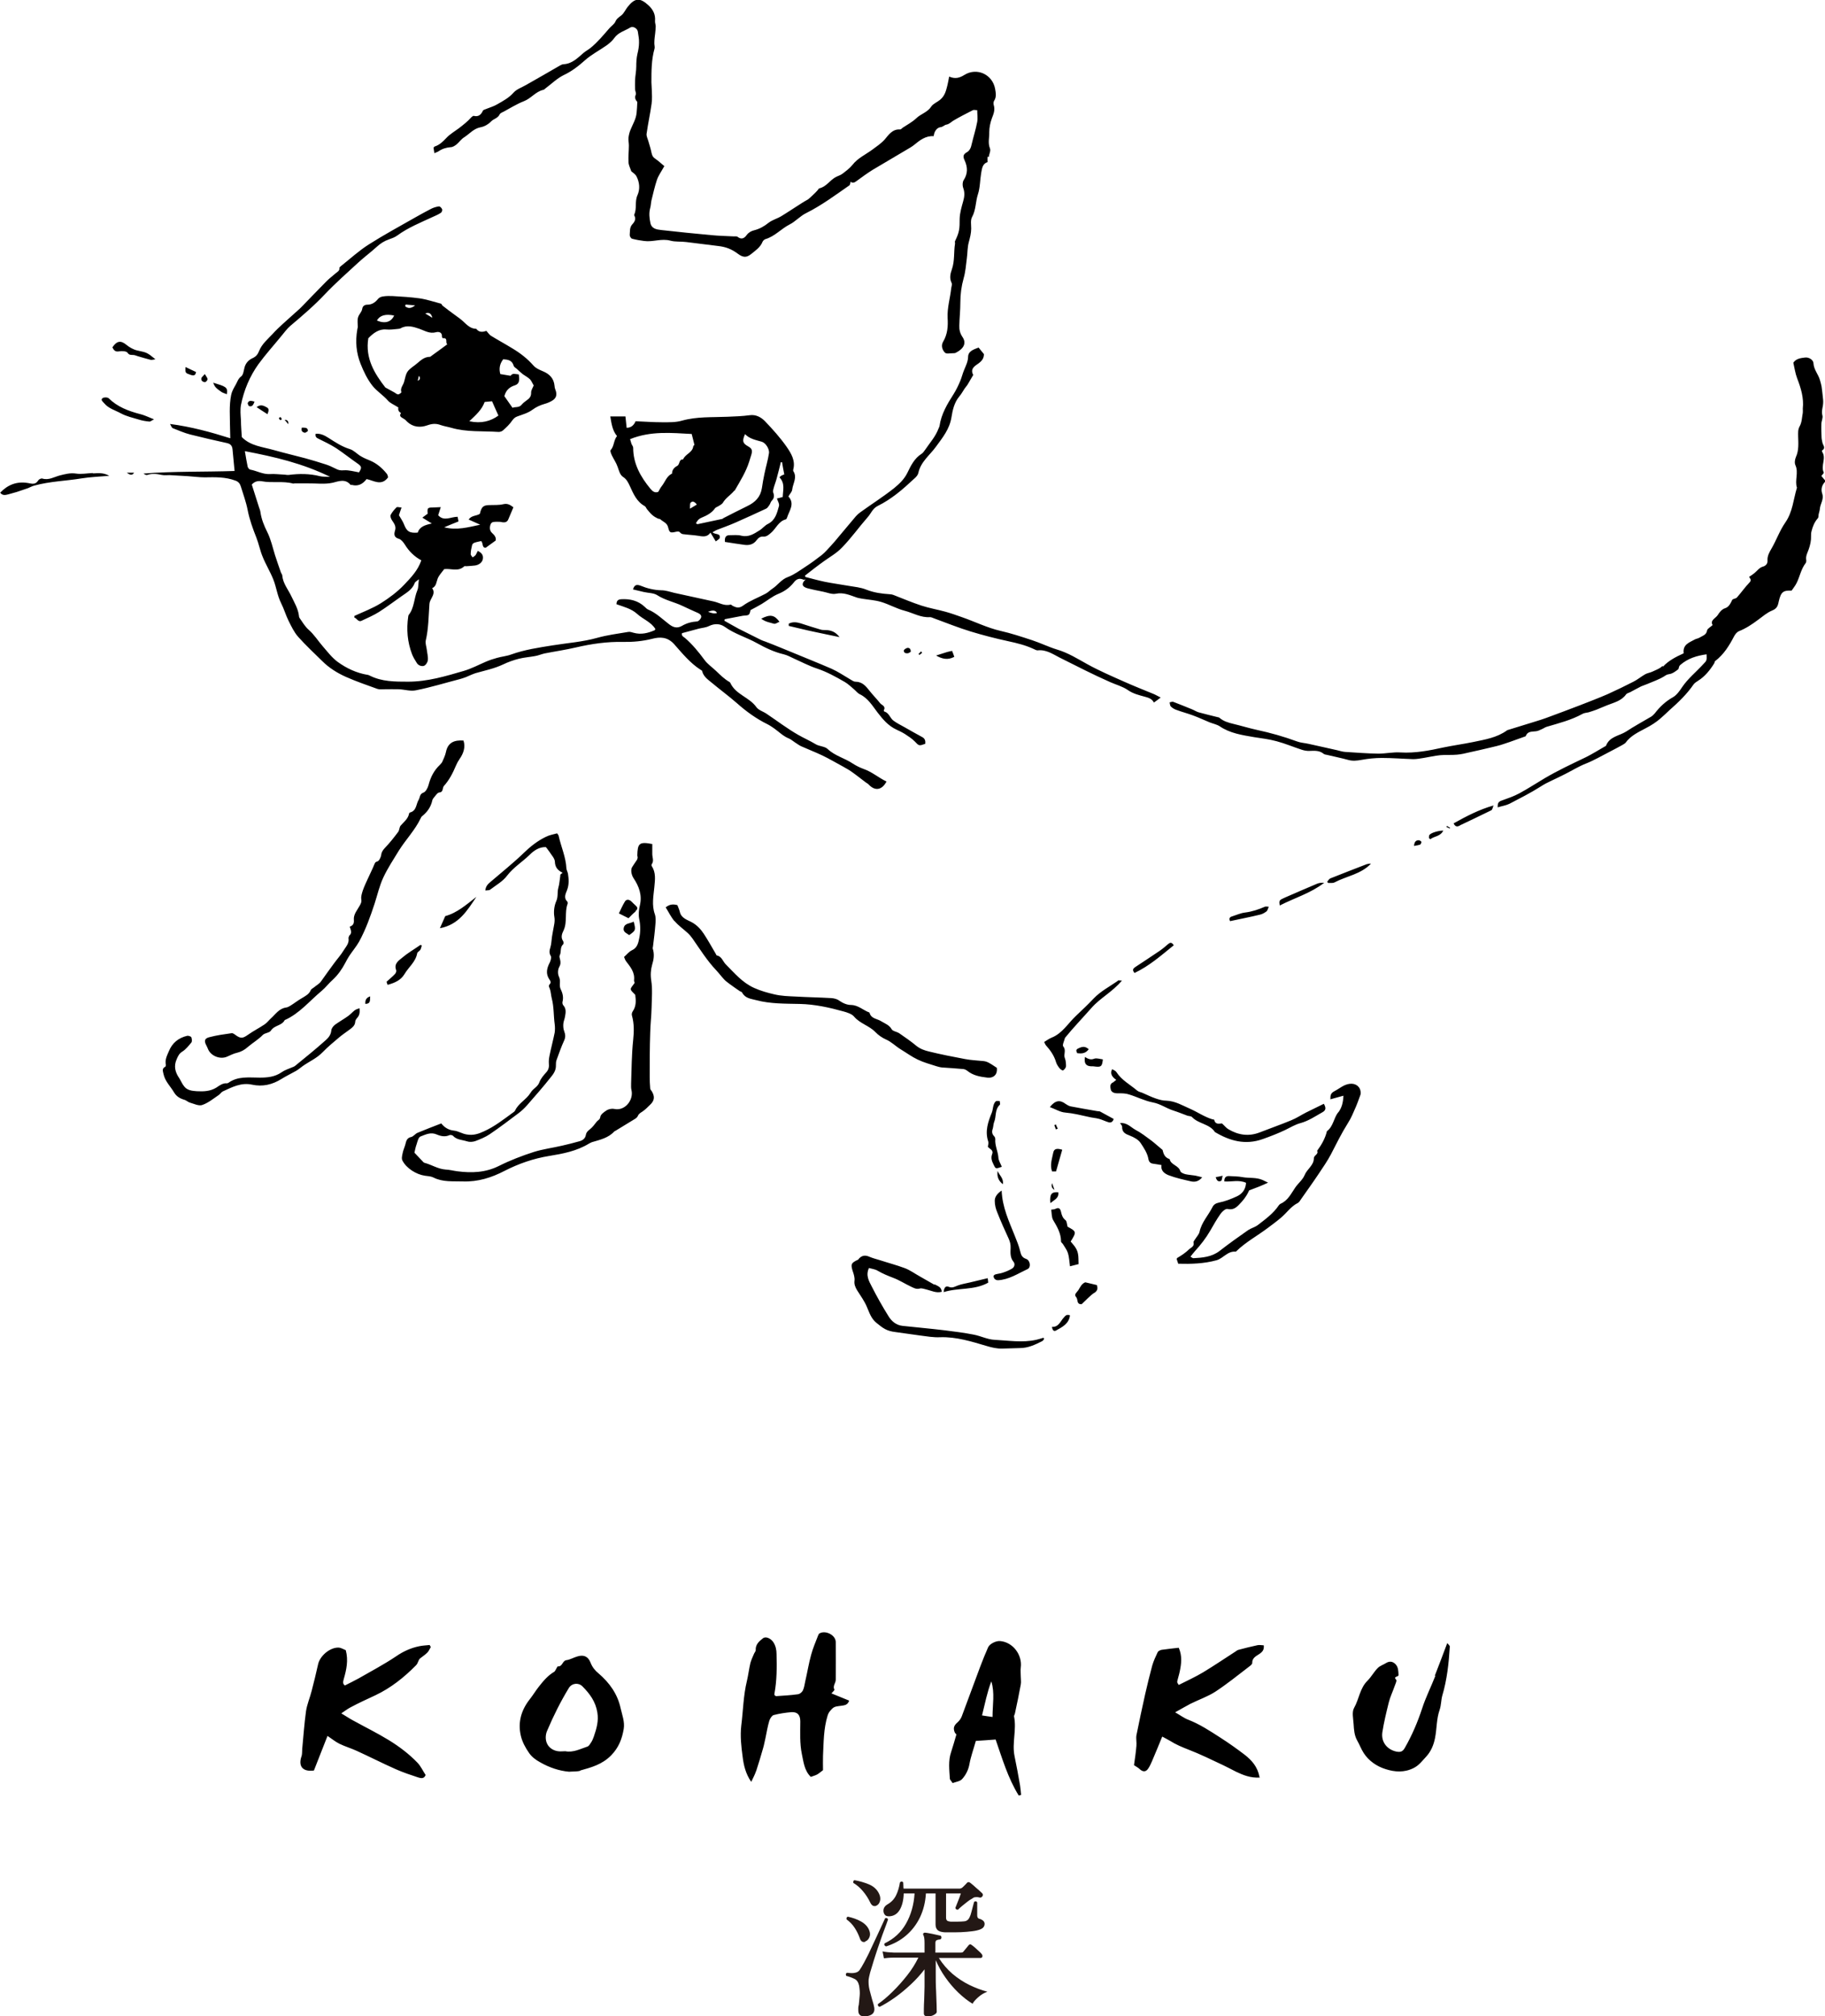 <?xml version="1.0" encoding="UTF-8"?>
<svg id="_レイヤー_2" data-name="レイヤー 2" xmlns="http://www.w3.org/2000/svg" viewBox="0 0 106.04 117.13">
  <defs>
    <style>
      .cls-1 {
        fill: #231815;
      }
    </style>
  </defs>
  <g id="_レイアウト" data-name="レイアウト">
    <g>
      <g>
        <path d="M73.2,103.26c-.54.03-.96-.14-1.38-.34-.24-.12-.48-.25-.73-.37-.68-.32-1.35-.65-2.05-.92-.36-.14-.72-.29-1.05-.5-.13-.08-.28-.15-.46-.25-.19.47-.39.95-.59,1.42-.07.16-.14.32-.24.46-.14.19-.31.17-.49,0-.08-.08-.19-.13-.32-.22.05-.36.11-.74.14-1.12.02-.2-.03-.41,0-.61.16-.8.33-1.6.51-2.4.13-.56.26-1.11.41-1.66.08-.27.2-.53.32-.78.03-.06.14-.11.22-.13.33-.05.66-.08,1-.12.21.48.15.93.06,1.37-.04.2-.11.4-.15.6-.01.06.06.13.09.19.49-.25.96-.46,1.41-.73.63-.38,1.25-.8,1.87-1.2.06-.04.12-.09.19-.11.37-.1.74-.19,1.11-.27.11-.02.22,0,.36.01.02.22-.04.34-.2.46-.19.15-.48.23-.47.57,0,.07-.12.16-.2.22-.64.49-1.27,1-1.94,1.44-.45.29-.98.47-1.46.71-.27.14-.53.3-.88.49.3.17.52.34.76.43.67.26,1.26.65,1.85,1.03.5.32.98.66,1.45,1.02.39.31.73.68.84,1.27ZM24.96,95.56c-.2.02-.4.03-.6.07-.49.1-.93.3-1.35.59-.7.47-1.46.87-2.19,1.29-.25.14-.51.26-.78.4-.12-.08-.12-.19-.07-.36.16-.55.28-1.1.12-1.69-.13-.05-.28-.15-.43-.15-.5-.01-1.08.49-1.18.98-.11.51-.24,1.02-.37,1.53-.1.4-.27.78-.33,1.19-.1.73-.15,1.46-.22,2.19-.01.13,0,.27-.03.39-.22.6.04.95.71.86.25-.64.52-1.32.79-2.01.25.17.46.34.68.45.32.16.67.26,1,.41.77.35,1.53.74,2.3,1.08.41.18.85.33,1.28.47.16.05.35.1.44-.14-.16-.24-.28-.51-.47-.71-.49-.51-1.06-.94-1.66-1.31-.67-.41-1.38-.76-2.07-1.14-.23-.12-.44-.27-.7-.42.2-.13.35-.25.52-.34.48-.26.97-.48,1.46-.71.89-.42,1.66-1.03,2.36-1.74.14-.14.12-.31.25-.41.14-.11.29-.21.41-.33.09-.09.13-.21.2-.32-.02-.04-.04-.07-.06-.11ZM43.93,102.9c.15-.45.28-.9.41-1.35.06-.2.09-.4.14-.6.07-.33.12-.66.22-.99.04-.13.15-.3.25-.33.34-.09.69-.14,1.03-.17.36-.02.52.16.52.54,0,.63-.04,1.27.09,1.89.1.46.14.96.52,1.33.13-.05.26-.08.37-.14.12-.07.22-.16.34-.25,0-.27-.01-.55,0-.83.04-.79.03-1.58.27-2.35.05-.17.14-.26.25-.38.15-.16.34-.15.53-.18s.38-.03.47-.3c-.36-.15-.69-.28-1.03-.42.08-.09.19-.19.17-.22-.11-.21.08-.38.08-.57,0-.73.01-1.46,0-2.19,0-.41-.6-.71-.95-.5-.04.02-.06.09-.08.13-.14.37-.3.73-.4,1.11-.14.5-.22,1.02-.34,1.53-.04.18-.06.37-.14.54-.05.1-.18.21-.29.22-.42.06-.84.08-1.26.11-.03,0-.07-.04-.1-.06,0-.04-.01-.07,0-.1.14-.75.14-1.51.12-2.28,0-.25-.05-.49-.19-.7-.15-.22-.44-.35-.6-.22-.22.17-.44.36-.42.69,0,.06-.06.13-.09.19-.08.19-.17.37-.22.56-.08.34-.12.69-.2,1.03-.21.86-.22,1.74-.33,2.61-.07.59,0,1.21.08,1.8.06.49.17.98.5,1.46.11-.24.22-.43.28-.63ZM33.71,102.85c.65-.18,1.28-.35,1.8-.88.44-.45.63-.95.73-1.53.07-.42-.09-.81-.18-1.21-.18-.83-.65-1.48-1.28-2.02-.21-.17-.36-.36-.46-.61-.14-.37-.39-.49-.76-.38-.22.06-.43.19-.65.22-.24.03-.22.39-.5.36-.03,0-.15.28-.2.31-.38.22-.65.55-.91.88-.18.23-.33.48-.51.71-.5.63-.71,1.34-.53,2.12.08.36.27.71.48,1.01.15.22.38.4.64.54.54.31,1.11.5,1.68.55.26-.02.48,0,.67-.06ZM32.42,101.73c-.51-.08-.79-.49-.69-1,.01-.07.04-.14.07-.21.36-.85.77-1.67,1.25-2.46.18-.29.56-.33.79-.1.43.43.77.89.87,1.53.08.49-.05.93-.2,1.37-.04.11-.08.22-.14.32-.07.1-.14.25-.24.28-.42.14-.83.36-1.28.27-.15,0-.29.02-.42,0ZM59.33,104.26c-.02-.18-.03-.36-.06-.54-.1-.57-.2-1.13-.32-1.7-.16-.77.13-1.54-.03-2.31-.01-.05.04-.11.05-.17.12-.56.24-1.12.34-1.68.03-.16,0-.32,0-.48,0-.17-.02-.35,0-.51.1-.74-.46-1.48-1.2-1.54-.24-.02-.61.16-.7.37-.16.37-.32.75-.46,1.13-.36.96-.71,1.92-1.07,2.88-.05.13-.14.25-.24.34-.22.19-.27.34-.16.6.02.04.09.09.09.11-.1.35-.2.69-.31,1.03-.17.5-.1,1.02-.07,1.53,0,.07.09.14.16.26.19-.07.43-.1.55-.23.22-.24.37-.54.43-.88.08-.44.24-.87.37-1.34.37-.02.73-.05,1.15-.08.38,1.09.71,2.23,1.34,3.25.05-.01.09-.02.14-.03ZM57.06,99.65c.17-.69.3-1.35.54-1.98.21.68.07,1.35.07,2.07-.21-.03-.39-.05-.61-.09ZM83.4,97.35c-.25.64-.56,1.25-.77,1.9-.26.79-.58,1.54-.99,2.26-.13.24-.25.29-.51.24-.54-.12-.89-.56-.81-1.12.09-.58.23-1.15.37-1.72.08-.33.23-.63.34-.95.04-.12.14-.32.1-.37-.21-.23.14-.16.13-.29-.01-.22-.01-.45-.17-.62-.16-.17-.35-.2-.56-.07-.16.1-.36.16-.48.29-.22.22-.37.51-.59.73-.45.44-.49,1.07-.78,1.58-.14.24-.05.62-.03.94.02.33.04.66.21.96.14.24.23.5.38.73.3.46.76.77,1.27.93.53.17,1.08.21,1.62-.06.33-.16.52-.44.75-.68.27-.3.42-.66.5-1.06.11-.55.08-1.11.27-1.65.09-.26.08-.55.15-.81.28-.94.38-1.89.44-2.86,0-.06-.08-.12-.15-.2-.26.68-.48,1.29-.72,1.89Z"/>
        <path d="M46.7,33.68c-.26-.12-.43-.04-.58.16-.24.3-.53.51-.9.66-.34.14-.64.39-.97.59-.2.12-.4.22-.64.35-.02.05-.03.2-.1.26-.08.07-.23.05-.35.07-.35.07-.7.13-1.05.2,0,.03-.02.06-.02.09.27.15.54.31.82.46.43.22.87.43,1.3.65.08.04.17.07.26.1.31.12.62.24.93.37.19.08.37.15.56.23.79.33,1.58.64,2.36.98.38.17.73.41,1.09.62.09.05.19.13.29.13.41,0,.62.27.84.55.19.24.41.46.6.7.1.12.35.17.21.42,0,.01.01.05.03.06.28.08.33.38.53.53.2.15.43.26.64.38.34.19.68.39,1.02.57.18.09.21.23.19.4-.37.13-.36.12-.61-.14-.17-.17-.37-.3-.57-.43-.16-.1-.33-.18-.5-.26-.47-.22-.78-.59-1.09-.99-.3-.39-.55-.83-1.03-1.06-.13-.06-.22-.19-.34-.29-.17-.14-.34-.31-.53-.42-.52-.3-1.04-.59-1.61-.78-.46-.15-.89-.38-1.34-.58-.2-.09-.39-.2-.6-.25-.56-.13-1.07-.38-1.56-.65-.61-.34-1.29-.53-1.86-.94-.28-.2-.6-.21-.93-.05-.18.09-.39.1-.59.15-.32.09-.65.17-.97.26-.05.16.08.21.17.28.43.37.79.81,1.13,1.27.18.25.45.43.67.64.25.24.49.48.79.65.02.01.04.04.05.06.31.67,1.1.82,1.51,1.4.13.18.4.25.6.39.61.41,1.2.86,1.83,1.22.33.19.68.34,1.01.54.21.13.53.12.7.28.42.4.99.53,1.45.84.2.13.42.24.64.32.49.17.87.51,1.33.73-.27.51-.67.56-1.03.18-.05-.06-.13-.09-.19-.14-.28-.21-.55-.43-.84-.63-.14-.1-.3-.18-.45-.27-.41-.22-.81-.46-1.23-.66-.4-.19-.82-.35-1.22-.53-.13-.06-.24-.15-.37-.23-.11-.07-.22-.17-.34-.22-.33-.13-.57-.38-.85-.58-.13-.09-.26-.18-.4-.25-.65-.32-1.23-.74-1.77-1.22-.48-.42-1-.8-1.49-1.21-.22-.18-.46-.35-.53-.65,0-.03-.05-.06-.09-.08-.61-.39-1.07-.96-1.54-1.49-.39-.43-.82-.43-1.28-.31-.56.14-1.11.19-1.69.18-.92-.02-1.83.11-2.73.32-.6.14-1.22.23-1.83.35-.18.04-.36.12-.54.15-.32.06-.64.08-.96.16-.31.08-.62.19-.91.33-.51.24-1.05.35-1.58.5-.2.06-.39.16-.59.24-.11.04-.23.08-.34.11-.85.22-1.69.48-2.55.65-.32.07-.67-.05-1-.06-.28-.01-.56,0-.84,0-.13,0-.28.02-.4-.02-.61-.22-1.22-.43-1.81-.69-.52-.23-1-.53-1.4-.93-.47-.46-.95-.91-1.39-1.4-.24-.27-.4-.61-.56-.93-.17-.34-.27-.71-.44-1.04-.22-.44-.27-.92-.45-1.37-.18-.45-.44-.87-.62-1.32-.15-.36-.22-.74-.36-1.1-.21-.53-.4-1.05-.51-1.61-.09-.47-.26-.92-.4-1.38-.05-.16-.14-.27-.31-.33-.58-.22-1.19-.2-1.79-.19-.33,0-.66-.05-.99-.07-.35-.02-.7-.04-1.05-.06-.15,0-.3.02-.45-.01-.28-.06-.56-.1-.84,0-.06.02-.15-.02-.22-.08,1.76-.14,3.52-.09,5.29-.15-.04-.44-.08-.85-.12-1.26-.02-.19-.1-.31-.32-.36-.72-.16-1.43-.32-2.14-.5-.35-.09-.69-.24-1.02-.37-.05-.02-.08-.12-.15-.24,1.23.16,2.36.47,3.5.83-.01-.59-.03-1.08-.03-1.58,0-.31.02-.63.08-.93.04-.21.15-.4.26-.59.1-.17.14-.36.32-.49.13-.09.15-.35.2-.53.07-.26.25-.44.48-.54.19-.09.29-.22.36-.4.16-.41.5-.69.79-1,.37-.41.8-.76,1.2-1.13.17-.16.35-.3.51-.47.48-.49.95-.99,1.43-1.47.16-.16.35-.3.52-.45.1-.09.24-.14.22-.31,0-.04.06-.09.1-.12.53-.42,1.04-.89,1.61-1.25.88-.56,1.79-1.05,2.7-1.57.3-.17.61-.34.92-.5.14-.07.3-.12.46-.14.06,0,.15.09.18.17.02.05-.02.17-.07.2-.15.1-.31.17-.47.24-.71.33-1.44.62-2.08,1.09-.14.1-.31.16-.48.22-.26.09-.48.23-.69.42-.35.32-.73.6-1.08.92-.65.6-1.32,1.19-1.93,1.83-.63.67-1.32,1.26-2.02,1.85-.2.17-.36.4-.53.6-.44.54-.91,1.06-1.32,1.62-.51.71-.85,1.52-1.02,2.38-.05.28-.02.59,0,.88,0,.32.03.65.05.98.5.52,1.22.57,1.88.76.6.17,1.2.31,1.8.47.4.11.8.23,1.2.36.19.06.38.15.56.24.16.09.3.12.49.1.29-.02.58.07.88.12.17-.27.16-.34-.08-.51-.42-.29-.82-.61-1.24-.89-.33-.21-.68-.38-1.03-.55-.13-.06-.2-.12-.17-.29.29-.03.53.1.75.24.39.25.78.51,1.24.65.23.07.41.28.63.41.17.1.35.18.53.25.39.16.72.44.99.78.05.06.05.15.07.2-.39.53-.84.18-1.25.1-.23.3-.5.43-.85.34-.03,0-.07,0-.08,0-.3-.38-.7-.21-1.03-.13-.49.11-.97.03-1.46.04-.26,0-.51,0-.77,0-.03,0-.06.02-.08.01-.59-.16-1.21-.02-1.8-.13-.24-.04-.43,0-.6.19.14.43.28.87.42,1.32.03.09.07.18.08.27.06.42.21.79.4,1.17.21.42.31.89.45,1.34.11.33.22.67.34,1,.02.06.08.12.08.18.04.47.35.82.54,1.23.17.36.38.7.43,1.11,0,.04.01.09.03.12.17.24.32.51.54.7.32.28.54.64.81.95.27.31.54.67.87.91.51.37,1.08.64,1.72.75.05,0,.11.03.15.05.7.35,1.45.35,2.22.35,1.13,0,2.19-.32,3.25-.63.44-.13.85-.35,1.27-.53.21-.09.42-.16.64-.22.27-.08.56-.1.83-.2.78-.28,1.6-.4,2.41-.53.87-.14,1.75-.2,2.6-.44.58-.16,1.19-.24,1.79-.34.1-.02.21.02.32.05.43.12.83.02,1.22-.15.02,0,.02-.05.04-.07-.25-.41-.72-.57-1.05-.87-.35-.32-.8-.42-1.21-.57,0-.23.13-.28.27-.29.52-.03.99.08,1.38.45.06.06.12.12.19.15.46.19.81.54,1.2.84.23.18.46.28.76.11.27-.16.57-.24.88-.26.08,0,.18-.11.22-.19.07-.13-.02-.23-.14-.29-.31-.14-.61-.27-.92-.42-.48-.23-1.02-.33-1.48-.63-.21-.13-.51-.12-.77-.18-.21-.05-.41-.1-.63-.15.08-.27.21-.3.43-.22.39.16.79.26,1.22.27.25,0,.5.09.75.15.76.17,1.53.33,2.29.5.32.07.62.28.98.18.03,0,.09.05.13.08.21.1.37.15.61-.03.39-.28.86-.45,1.29-.68.14-.07.25-.19.38-.28.32-.2.53-.55.92-.69.35-.13.66-.36.98-.57.34-.22.67-.46.99-.71.21-.17.38-.38.56-.57.15-.16.28-.32.42-.49.33-.4.67-.79,1-1.19.08-.09.17-.17.27-.24.65-.47,1.33-.9,1.96-1.4.29-.24.58-.51.76-.88.2-.41.41-.85.83-1.11.09-.06.15-.16.21-.24.27-.4.6-.76.77-1.22.02-.05.05-.1.06-.15.1-.7.45-1.28.82-1.86.15-.24.27-.49.38-.75.09-.21.14-.44.23-.65.1-.25.22-.47.23-.75,0-.34.32-.44.61-.55.11.13.21.26.31.38,0,.23-.1.38-.3.53-.19.14-.53.31-.32.68-.11.19-.23.39-.34.58-.05.07-.11.14-.16.21-.1.15-.19.32-.31.46-.3.36-.39.8-.46,1.23-.11.67-.51,1.16-.89,1.68-.36.5-.89.88-1.03,1.53-.02.11-.11.22-.2.3-.35.32-.7.65-1.07.93-.34.26-.7.5-1.09.69-.3.15-.39.44-.58.65-.51.58-.96,1.22-1.5,1.77-.29.31-.68.53-1.03.78-.38.27-.75.56-1.12.85.02.04.02.08.04.08.38.1.75.2,1.13.28.45.09.91.15,1.36.23.35.06.71.09,1.03.22.45.18.91.24,1.38.27.07,0,.14.02.2.04.54.21,1.08.44,1.63.62.46.15.94.23,1.41.36.32.09.63.2.94.31.75.26,1.47.62,2.25.8.62.14,1.22.34,1.83.54.49.16.95.39,1.44.54.65.19,1.2.54,1.78.86.69.38,1.41.69,2.13,1.01.58.26,1.17.49,1.75.73.11.05.21.11.37.19-.14.11-.25.19-.39.29-.13-.23-.32-.28-.54-.34-.33-.09-.67-.17-.97-.38-.3-.21-.68-.31-1.02-.46-1-.44-1.97-.94-2.95-1.43-.39-.2-.79-.48-1.28-.42-.07,0-.15-.04-.23-.08-.47-.22-.96-.34-1.47-.45-.74-.16-1.48-.35-2.2-.57-.72-.22-1.41-.5-2.12-.76-.08-.03-.16-.07-.23-.07-.53.04-.98-.24-1.47-.37-.47-.12-.9-.37-1.36-.51-.36-.11-.74-.13-1.11-.19-.12-.02-.24-.04-.35-.08-.38-.13-.74-.3-1.18-.21-.23.05-.5-.07-.75-.12-.3-.06-.61-.12-.91-.2-.32-.09-.36-.27-.1-.51ZM14.23,26.22c.06.34.1.62.16.89.02.07.09.16.15.17.38.07.73.28,1.14.26.27-.02.54.02.81.03.09,0,.19.03.28.02.61-.08,1.21-.08,1.81.07.16.04.34.03.6.04-1.59-.78-3.21-1.16-4.94-1.49ZM41.14,35.54c.22.08.36.12.52.07q-.11-.24-.52-.07ZM57.45,9.12c.02-.17.13-.36.07-.5-.13-.32-.03-.63-.04-.95,0-.26.06-.54.15-.79.1-.26.2-.49.11-.78-.02-.07-.02-.18.02-.24.15-.23.1-.46.06-.7-.15-.83-1.05-1.26-1.78-.81-.29.18-.54.25-.89.1-.04.19-.06.35-.1.5-.08.31-.14.61-.43.85-.17.14-.41.23-.51.39-.22.34-.6.42-.87.68-.23.22-.52.37-.79.55-.05.04-.11.11-.16.1-.44-.03-.67.33-.89.59-.22.24-.47.4-.71.58-.39.29-.85.49-1.16.89-.16.2-.38.36-.59.52-.12.09-.29.13-.42.21-.32.19-.52.54-.91.63-.04,0-.07.08-.11.12-.07.09-.49.49-.56.53-.11.06-.23.13-.34.2-.4.25-.78.51-1.19.76-.24.15-.53.22-.75.39-.26.21-.53.36-.85.44-.16.04-.31.12-.43.28-.12.17-.29.28-.52.1-.06-.05-.18-.02-.28-.03-.41-.02-.83-.03-1.24-.07-.98-.09-1.96-.19-2.94-.3-.25-.03-.54-.07-.61-.41-.06-.29-.09-.57-.01-.87.04-.14.04-.29.07-.43.1-.4.19-.81.32-1.2.09-.26.26-.49.43-.8-.18-.15-.35-.31-.54-.44-.17-.11-.19-.27-.23-.45-.04-.19-.11-.38-.16-.57-.04-.14-.12-.29-.1-.42.08-.58.21-1.16.29-1.74.04-.28.02-.56.01-.85,0-.13-.02-.27-.02-.4,0-.66,0-1.31.18-1.95.03-.11-.02-.24-.01-.36,0-.18.03-.37.05-.55.01-.13.03-.26.03-.38,0-.11-.05-.22-.04-.32.03-.37-.1-.65-.38-.91-.49-.45-.78-.45-1.21.09-.12.15-.2.34-.34.47-.14.12-.29.19-.37.38-.07.16-.24.26-.36.4-.34.39-.67.79-1.07,1.12-.13.11-.29.19-.42.3-.34.29-.66.63-1.15.66-.08,0-.16.04-.23.08-.66.38-1.31.76-1.97,1.13-.24.14-.54.24-.72.44-.27.31-.62.49-.95.68-.18.11-.39.17-.59.25-.08.04-.21.06-.24.12-.11.24-.26.37-.54.3-.03,0-.09.04-.13.08-.22.25-.48.45-.74.65-.24.18-.52.34-.72.56-.2.21-.39.4-.67.49-.02,0-.04.04-.07.07.01.09.03.19.05.32.1-.05.18-.07.24-.11.22-.15.45-.22.71-.24.12,0,.25-.09.35-.17.15-.13.27-.31.44-.41.31-.2.55-.51.96-.58.21-.04.44-.17.59-.33.15-.16.4-.19.5-.41.03-.07.14-.12.23-.16.39-.21.77-.45,1.18-.61.42-.16.68-.56,1.13-.66.05-.01.09-.06.13-.09.35-.26.66-.57,1.04-.76.47-.22.86-.52,1.24-.86.39-.35.87-.59,1.29-.89.16-.12.32-.26.43-.42.23-.32.61-.41.92-.6.16-.1.41.05.44.23.03.22.08.43.07.65,0,.21-.04.44-.09.64-.06.26-.07.5-.07.75,0,.27-.06.53-.07.8-.01.17,0,.34,0,.51,0,.11.08.23.04.32-.09.2.01.33.09.42-.01.25-.02.44-.04.63-.03.36-.22.66-.35.98-.06.14-.1.3-.12.45-.02.15.02.31.02.47,0,.32-.04.65-.02.97,0,.17.1.34.16.53.09.08.23.16.3.29.18.35.22.74.06,1.1-.17.37-.02.77-.19,1.13,0,.01,0,.03,0,.04.12.2.03.37-.1.51-.18.19-.14.42-.16.64,0,.07.07.19.14.21.23.06.46.1.7.13.51.07,1-.16,1.52-.02.29.08.62.04.92.08.62.07,1.23.16,1.85.23.45.05.79.18,1.15.45.3.22.49.24.76.03.26-.21.55-.4.68-.73.03-.06.1-.13.17-.15.54-.16.91-.6,1.4-.85.34-.17.61-.49.96-.66.9-.45,1.69-1.04,2.51-1.61.05-.03.05-.14.07-.21.14.1.24.04.36-.05.3-.22.6-.44.92-.64.65-.39,1.31-.77,1.96-1.16.15-.09.3-.17.44-.28.34-.28.68-.55,1.15-.52.03-.27.18-.49.39-.52.16-.02.23-.13.35-.15.17-.03.27-.15.4-.23.37-.22.75-.41,1.14-.61.05-.03.13,0,.25,0,0,.23.04.46,0,.68-.08.44-.22.86-.32,1.29-.04.2-.11.38-.29.48-.22.12-.22.26-.12.47.18.39.19.77-.06,1.15-.07.11-.07.3-.03.43.11.28.08.54,0,.81-.09.32-.19.66-.2.99,0,.6-.01.77-.27,1.31-.02.04.01.1,0,.15-.08.49-.01.99-.18,1.48-.08.23-.16.51-.02.79.04.08,0,.21-.02.31-.06.58-.24,1.14-.21,1.73.03.48,0,.94-.26,1.38-.13.21-.06.48.11.64.08.08.29.03.45.03.07,0,.14,0,.2-.04.44-.23.61-.55.36-.91-.14-.21-.19-.42-.18-.66.01-.45.06-.89.06-1.34,0-.48.06-.93.19-1.4.11-.38.14-.79.19-1.19.04-.3.03-.62.11-.91.07-.26.14-.52.14-.79,0-.23-.05-.49.05-.67.23-.42.2-.89.34-1.32.13-.39.12-.83.19-1.24.05-.26.07-.54.37-.63,0-.12-.01-.22,0-.32ZM96.59,38.69c-.15.16-.39.23-.59.33-.13.06-.29.08-.41.15-.23.13-.44.31-.68.43-.49.25-.98.49-1.49.72-.53.23-1.08.44-1.62.65-.66.25-1.31.5-1.97.74-.19.07-.39.13-.58.19-.54.17-1.08.33-1.62.5-.03,0-.05.02-.07.03-.58.42-1.27.53-1.94.67-.58.12-1.17.2-1.75.32-.82.18-1.64.34-2.49.29-.43-.03-.86.07-1.3.07-.64-.01-1.27-.06-1.91-.1-.16-.01-.32-.06-.48-.1-.55-.12-1.1-.25-1.66-.37-.22-.05-.46-.06-.67-.14-.76-.28-1.54-.5-2.33-.67-.46-.1-.91-.24-1.37-.35-.29-.07-.57-.15-.8-.35-.03-.03-.07-.03-.11-.04-.37-.09-.73-.18-1.1-.28-.14-.04-.27-.13-.4-.18-.36-.15-.72-.29-1.08-.43-.06-.02-.14.02-.21.03.02.08.02.19.07.24.09.09.21.16.33.2.32.12.64.2.96.32.33.12.64.27.96.4.2.08.42.12.59.23.6.41,1.3.51,1.99.63.44.07.89.12,1.32.24.49.13.96.33,1.45.49.15.05.32.08.47.07.29-.01.57-.03.81.17.05.04.13.05.19.06.41.1.82.18,1.22.29.27.08.53.05.8,0,.38-.07.78-.11,1.17-.11.61,0,1.22.05,1.83.07.2,0,.4-.04.6-.07.32-.05.64-.13.96-.16.32-.03.65,0,.97-.03.25-.02.5-.08.75-.14.38-.08.76-.17,1.14-.26.29-.07.58-.13.86-.23.41-.13.81-.29,1.22-.43.01,0,.03-.01.03-.02.11-.29.36-.25.59-.28.12-.01.23-.07.34-.12.1-.04.19-.11.29-.14.71-.21,1.43-.39,2.08-.75.1-.06.23-.06.35-.09.15-.05.3-.09.45-.15.21-.08.42-.18.63-.26.4-.16.83-.25,1.1-.63.05-.07.16-.09.24-.13.21-.11.42-.23.64-.34.11-.05.23-.08.34-.13.32-.14.66-.25.96-.43.11-.07.18-.13.33-.15.18-.02.37-.16.52-.28.05-.04.01-.15.12-.25.45-.39.96-.54,1.53-.62.02.38,0,.37-.2.58-.41.45-.89.83-1.23,1.34-.14.21-.31.45-.52.57-.43.24-.77.56-1.06.94-.06.07-.13.14-.21.19-.49.29-.99.56-1.46.87-.4.25-.95.28-1.16.81-.01.03-.07.05-.1.07-.35.2-.7.42-1.06.6-.81.39-1.63.77-2.41,1.23-.49.29-.96.6-1.46.87-.33.18-.69.3-1.05.43-.2.07-.22.18-.22.39.26-.08.49-.11.69-.21.61-.32,1.23-.63,1.81-1,.2-.13.41-.24.63-.34.27-.12.53-.26.8-.39.4-.2.78-.44,1.19-.6.48-.19.92-.45,1.37-.68.25-.13.5-.26.75-.4.07-.04.14-.08.19-.13.29-.41.75-.62,1.16-.84.33-.17.63-.36.9-.6.17-.15.34-.31.51-.47.51-.45,1-.92,1.39-1.49.06-.08.16-.14.25-.2.4-.25.69-.61.94-1.01.03-.04.02-.12.06-.14.5-.38.82-.9,1.1-1.44.06-.11.16-.24.27-.29.41-.16.77-.4,1.13-.67.26-.19.51-.41.8-.53.27-.11.34-.25.39-.52.13-.57.26-.66.75-.64.1-.15.22-.29.3-.46.18-.37.25-.79.51-1.13.04-.05.05-.13.04-.19-.04-.23.07-.41.14-.61.09-.25.15-.52.14-.77,0-.12,0-.19.03-.3.07-.28.17-.52.36-.74.05-.05.04-.15.05-.23.02-.1.06-.2.07-.31.02-.3.25-.56.14-.89-.1-.29,0-.54.2-.73-.1-.12-.18-.22-.25-.3.06-.08.15-.17.14-.2-.2-.39.17-.83-.1-1.21-.01-.02,0-.07,0-.07.24-.15.05-.3.02-.46-.02-.11-.05-.21-.05-.32-.01-.25-.02-.51-.01-.76,0-.17.1-.35.06-.5-.06-.21,0-.39.03-.58.02-.14.02-.29,0-.43-.02-.23-.05-.45-.08-.68-.02-.12-.06-.23-.09-.35-.09-.34-.36-.61-.38-.99-.01-.2-.27-.36-.49-.33-.25.03-.52.06-.68.3.07.3.11.61.22.9.22.57.4,1.15.33,1.77,0,.08.01.17,0,.24-.05.26-.05.55-.18.78-.11.2-.09.37-.09.57.01.41.05.83-.13,1.22-.06.14-.09.34-.03.47.2.43-.05.89.09,1.31-.21.68-.24,1.4-.68,2.03-.32.46-.51,1.01-.8,1.51-.11.19-.25.42-.23.69.01.15-.06.3-.28.36-.19.05-.33.25-.49.38-.09.07-.19.14-.3.21.05.1.17.18.02.33-.26.27-.48.59-.73.87-.06.07-.23.07-.27.14-.1.2-.19.41-.41.48-.22.07-.34.26-.44.41-.12.18-.45.29-.29.57-.12.12-.3.2-.32.31-.04.27-.27.31-.44.42-.08.05-.18.06-.26.1-.32.18-.73.29-.66.81-.46.21-.87.42-1.2.77ZM23.13,23.66c-.23-.15-.45-.23-.59-.39-.27-.31-.63-.53-.89-.85-.31-.39-.52-.84-.7-1.29-.25-.63-.31-1.3-.19-1.98,0-.05.03-.11.03-.16,0-.19-.04-.39.02-.57.05-.17.21-.29.24-.49.02-.15.14-.23.29-.23.26,0,.45-.12.62-.33.06-.08.19-.14.3-.15.19-.03.38-.03.57-.02.51.03,1.03.06,1.54.13.42.06.83.2,1.25.31.04.01.06.09.1.12.24.19.48.37.73.55.15.11.31.22.44.34.23.21.44.45.78.45.18.24.41.18.59.12.1.11.17.22.26.28.42.26.85.49,1.27.75.45.27.86.59,1.21.99.13.15.34.24.53.32.39.16.65.41.69.85,0,.07.02.14.04.2.13.31.07.53-.2.68-.14.08-.29.14-.44.18-.24.07-.46.17-.68.33-.25.19-.58.28-.88.39-.14.05-.21.12-.3.24-.14.21-.33.39-.52.56-.07.07-.2.11-.29.1-.91-.06-1.84.02-2.73-.24-.21-.06-.42-.09-.62-.16-.27-.1-.5-.08-.78.02-.4.14-.82.11-1.16-.21-.06-.06-.11-.12-.18-.16-.12-.09-.33-.13-.18-.35-.17-.08-.18-.24-.15-.32ZM22.41,22.52c.22.12.37.2.51.28.07.04.14.11.21.11.07,0,.2-.1.19-.13-.08-.24.11-.4.16-.6.15-.6.14-.61.63-.97.26-.19.48-.48.86-.48.04,0,.09-.05.13-.08.29-.21.57-.41.89-.65-.14-.1.07-.39-.26-.35-.01,0-.05-.06-.05-.09.02-.28-.21-.3-.35-.26-.37.1-.65-.09-.96-.2-.36-.12-.72-.24-1.09-.03-.05.03-.13.03-.2.04-.21.02-.41.05-.64.03-.43-.04-.76.22-1.04.51-.19,1.17.37,2.06.99,2.86ZM30.14,21.75c.05.28.06.54-.21.63-.33.1-.53.29-.62.62,0,.03,0,.05,0,.02.17.24.32.45.47.67.14-.07.38.01.53-.18.08-.1.19-.18.3-.26.16-.11.26-.23.25-.45,0-.14.1-.28.15-.41-.07-.11-.12-.25-.21-.35-.12-.12-.28-.2-.42-.3-.13-.1-.24-.21-.36-.32-.06-.05-.15-.1-.17-.16-.09-.34-.34-.37-.61-.39-.22.28-.25.57-.17.86.22.04.4.07.6.1.11-.18.28-.09.47-.08ZM28.16,23.35c-.16.45-.5.75-.89,1.12.69.15,1.24,0,1.69-.33-.13-.29-.26-.57-.37-.83-.14.01-.26.02-.43.04ZM21.9,18.62c.47.2.83.09,1-.29q-.75-.16-1,.29ZM23.57,17.69s-.02.07-.03.1c.16.13.33.15.58-.05-.24-.02-.4-.04-.56-.05ZM25.12,18.46q-.09-.38-.41-.25c.13.08.23.14.41.25ZM24.27,22.12c.16-.07.16-.18.07-.29-.02.1-.05.2-.07.29ZM45.14,28.96c.13-.03.23-.06.34-.09.01-.39.15-.79-.19-1.14.04-.04.07-.08.12-.1.04-.03.09-.04.16-.07-.05-.24-.09-.48-.13-.71-.02,0-.04,0-.07,0-.08.32-.16.65-.25.97-.05.19-.13.38-.18.58-.02.07-.04.16-.01.22.07.18.05.33-.09.47-.06.06-.08.17-.13.24-.06.08-.11.18-.2.22-.58.27-1.17.54-1.76.8-.36.16-.73.29-1.09.43-.08.03-.15.08-.26.14.15.15.47.04.42.32-.01.07-.13.13-.23.21-.12-.19-.2-.34-.31-.51-.17.25-.4.24-.67.19-.3-.05-.61-.06-.91-.1-.06,0-.13-.04-.17-.08-.07-.09-.14-.08-.25-.06-.34.08-.38.06-.46-.26-.06-.26-.3-.32-.46-.47-.03-.02-.08-.02-.12-.03-.26-.12-.39-.23-.64-.54-.05-.06-.08-.16-.14-.19-.47-.26-.66-.72-.87-1.18-.09-.19-.18-.38-.38-.51-.19-.12-.24-.36-.32-.58-.08-.24-.23-.45-.34-.68-.04-.09-.11-.25-.07-.3.21-.23.17-.57.37-.82-.27-.32-.32-.73-.39-1.14h.88c.02.22.05.44.07.66q.36,0,.52-.38c.51.02,1.03.06,1.56.06.37,0,.77.01,1.12-.09.88-.25,1.77-.19,2.66-.23.43-.02.86-.03,1.29-.09.37-.05.66.12.88.34.45.47.9.97,1.27,1.5.26.38.52.8.38,1.32,0,.03-.01.06,0,.08.25.37-.02.72-.06,1.08-.01.13-.14.25-.22.4.39.43.05.82-.08,1.23-.01.04-.04.09-.07.1-.43.11-.57.54-.87.79-.14.12-.26.23-.45.21-.17-.01-.28.08-.37.2-.18.25-.43.32-.72.28-.37-.05-.75-.11-1.13-.17-.02-.25.04-.39.27-.39.23,0,.47-.03.69.03.42.1.73-.11,1.05-.31.18-.11.31-.29.5-.38.43-.22.52-.64.63-1.03.04-.13-.08-.31-.13-.48ZM40.35,25.85c-.05-.22-.1-.4-.16-.64-1.16-.06-2.37-.19-3.58.3.02.08.05.17.08.27.03.08.1.15.1.23,0,.93.43,1.69,1,2.38.13.16.27.26.46.18.07-.12.12-.23.2-.33.2-.25.28-.58.6-.73-.01-.22.15-.37.29-.44.18-.09.09-.4.35-.38.12-.31.54-.39.59-.75,0-.05.06-.08.07-.09ZM40.44,30.4s.07.05.09.05c.47-.1.94-.2,1.41-.3.04,0,.07-.04.11-.06.46-.23.91-.47,1.37-.69.46-.22.77-.53.85-1.05.04-.28.09-.56.15-.84.08-.39.2-.78.26-1.18.04-.25-.2-.61-.42-.67-.34-.1-.7-.16-.97-.44-.18.4-.14.53.18.71.21.12.26.22.19.47-.04.14-.09.28-.13.42-.19.6-.52,1.12-.83,1.66-.01.02-.05.03-.06.05-.2.24-.48.4-.64.68-.05.08-.16.13-.25.19-.06.04-.16.07-.2.12-.19.28-.49.43-.78.55-.19.08-.26.19-.34.34ZM40.09,29.55c.18-.11.29-.17.4-.24-.13-.17-.25-.22-.36-.11-.05.05-.03.18-.04.34ZM32.56,50.84c-.04.24-.05.5-.12.74-.07.25,0,.51-.12.77-.12.27-.16.62-.11.91.05.28-.03.52-.07.77-.02.13-.05.26-.07.4-.03.2-.03.4-.09.6-.05.17-.09.32.02.5.05.08,0,.26-.05.37-.18.34-.26.67-.02,1.01.07.09.09.18.02.25-.09.1-.06.15-.01.26.07.18.07.39.12.58.13.49.1,1,.17,1.5.02.16.02.32,0,.48-.09.45-.21.89-.3,1.34-.03.14-.05.3-.04.44.02.2,0,.36-.14.52-.16.18-.33.37-.41.59-.09.25-.31.34-.45.52-.02.03-.05.07-.07.1-.24.39-.69.59-.89,1.02-.02.05-.07.08-.11.11-.55.4-1.08.82-1.7,1.1-.32.15-.63.25-1.01.18-.26-.04-.47-.19-.72-.22-.29-.03-.54-.15-.75-.42-.47.18-.93.36-1.39.55-.13.06-.23.21-.36.24-.26.05-.29.25-.34.44-.05.18-.13.34-.16.52-.03.14-.07.31,0,.42.23.44.8.8,1.31.87.16.02.34.03.48.1.55.28,1.14.21,1.72.23.87.03,1.66-.22,2.41-.61.82-.42,1.68-.72,2.6-.87.8-.13,1.59-.28,2.3-.71.06-.03.12-.07.18-.09.47-.14.95-.24,1.3-.62.02-.02.05-.03.07-.04.38-.23.76-.46,1.13-.69.07-.04.14-.1.17-.17.05-.13.16-.19.27-.26.16-.11.3-.25.44-.39.26-.24.29-.48.1-.79-.03-.05-.09-.1-.09-.16-.02-.23-.03-.46-.03-.68,0-.85,0-1.71.03-2.56.01-.49.07-.97.08-1.46.01-.53.06-1.06-.02-1.57-.05-.32-.03-.63.05-.91.1-.32.14-.62.04-.94-.01-.03,0-.08.01-.12.05-.43.11-.85.14-1.28.02-.2.03-.42-.03-.6-.19-.53-.08-1.06-.03-1.58.04-.43.1-.83-.15-1.22-.02-.03-.02-.09,0-.11.14-.19.03-.39.03-.59,0-.2,0-.39,0-.58-.77-.15-.85-.03-.87.66,0,.04.02.08.02.12,0,.05-.02.1-.04.14-.09.14-.19.27-.28.42-.1.16-.04.46.08.64.32.48.51.99.37,1.58-.06.25-.09.54-.04.79.08.38.08.76,0,1.13-.05.26-.11.55-.42.69-.17.08-.29.24-.46.39.03.07.06.17.11.24.25.33.53.65.47,1.12,0,.07.04.15.04.14-.11.17-.24.28-.23.38.02.11.16.2.26.32.04.31.07.64-.14.95-.05.07-.08.18-.05.26.13.47.12.93.07,1.41-.09.84-.09,1.68-.12,2.52,0,.13-.01.27.02.39.14.58-.38,1.23-.99,1.1-.13-.03-.3,0-.42.06-.16.1-.38.25-.4.4-.02.17-.14.19-.21.28-.12.15-.23.31-.38.43-.13.1-.22.18-.25.34-.03.19-.17.31-.35.36-.34.1-.68.18-1.02.26-.55.13-1.12.2-1.66.37-.68.22-1.36.48-2,.8-.79.4-1.6.43-2.44.32-.23-.03-.45-.09-.68-.1-.44-.03-.81-.28-1.22-.39-.02,0-.05-.02-.07-.04-.18-.19-.36-.38-.52-.55.04-.18.07-.34.13-.5.05-.16.1-.39.22-.44.29-.11.59-.27.94-.12.23.1.49.16.75.04.05-.02.15,0,.19.03.22.25.54.24.82.33.14.05.33.04.48-.01.29-.11.59-.23.84-.4.58-.39,1.14-.82,1.7-1.24.17-.13.33-.28.47-.44.47-.54.94-1.07,1.38-1.63.16-.19.31-.41.3-.69,0-.11,0-.22.04-.32.14-.38.27-.76.44-1.13.09-.2.07-.35,0-.54-.05-.13-.06-.28-.05-.42.01-.15.08-.29.1-.43.04-.23.08-.45-.1-.65-.04-.04-.06-.13-.05-.19.07-.26.02-.5-.1-.74-.05-.1-.06-.23-.05-.34.01-.14.01-.26-.06-.41-.07-.15-.06-.4.02-.54.09-.16.09-.29.05-.45-.02-.07-.05-.17-.02-.23.11-.2,0-.47.2-.64.03-.03.03-.14,0-.19-.15-.21-.07-.43.02-.61.24-.5.05-1.06.24-1.56.01-.03,0-.1-.01-.12-.24-.22-.1-.47-.02-.68.12-.32.1-.63.05-.95-.02-.1-.08-.2-.09-.3-.03-.66-.31-1.26-.45-1.89,0-.04-.04-.07-.09-.15-.22.06-.46.1-.67.21-.47.23-.88.55-1.26.92-.62.6-1.29,1.13-1.94,1.69-.14.12-.28.24-.3.5.12-.02.22,0,.28-.05.34-.26.74-.48.99-.82.37-.48.88-.79,1.3-1.2.24-.24.56-.47.95-.45.08.11.15.19.21.28.11.18.3.37.31.56.01.32.15.5.45.65-.07.06-.13.09-.14.13ZM20.57,35.87c.17.03.23.29.44.19.34-.16.69-.31,1.01-.51.44-.28.86-.6,1.29-.9.31-.22.65-.4.79-.79.02-.06.11-.1.24-.21-.04.28-.02.48-.09.64-.2.47-.17,1.02-.51,1.44-.01.02-.01.05-.02.08-.11.75-.05,1.48.22,2.19.07.18.17.34.27.5.09.16.28.22.42.18.11-.04.22-.21.23-.34.02-.19-.04-.4-.06-.59-.02-.18-.1-.38-.06-.55.16-.69.16-1.39.21-2.09,0-.13.07-.26.13-.37.1-.19.18-.37.03-.57.25-.12.24-.36.32-.56.08-.2.25-.37.38-.55.39-.05.81.17,1.16-.16.03-.03.1,0,.15-.01.16-.01.32-.02.48-.04.23-.03.41-.18.45-.35.05-.24-.05-.38-.29-.5-.05.09-.08.18-.13.25-.04.05-.11.09-.17.13-.04-.07-.12-.13-.11-.2,0-.17.04-.34.08-.51.01-.06.07-.12.13-.14.13-.05.28-.07.4-.1.13.14.03.39.26.39.19-.14.37-.27.58-.42.04-.16-.05-.3-.21-.44-.14-.13-.15-.31-.09-.49.07-.19.24-.15.38-.16.11,0,.22,0,.32.03.15.02.27-.02.33-.16.1-.23.2-.47.3-.71-.18-.14-.34-.24-.59-.18-.25.06-.51.04-.76.05-.4,0-.5.09-.6.51-.2.13-.48.08-.65.33.24.11.45.2.67.3-.7.15-1.37.34-2.09.15.28-.12.56-.23.83-.34-.02-.13-.04-.21-.05-.27-.4,0-.79.29-1.13-.09.05-.16.09-.29.15-.47-.17,0-.3.02-.43.02-.34,0-.36.02-.33.36-.09.07-.19.14-.31.23.18.11.33.2.55.34-.41.09-.71.19-.82.53-.48.04-.64-.07-.8-.49-.06-.16-.17-.31-.29-.52.03-.09.08-.26.15-.45-.12,0-.25-.05-.29-.01-.13.13-.26.28-.34.44-.04.08.02.23.08.32.13.19.25.35.17.6-.06.19-.07.39.23.47.13.04.26.2.34.33.24.39.55.7.96.92-.2.59-.61,1.01-1,1.42-.39.41-.87.77-1.35,1.07-.48.3-1.02.5-1.54.74,0,.03,0,.06,0,.09ZM20.3,54.36s-.06.09-.05.14c.05.29-.14.48-.27.69-.16.27-.38.51-.57.77-.25.35-.51.69-.75,1.04-.1.15-.28.24-.42.36-.06.05-.15.09-.18.15-.1.25-.32.35-.53.48-.23.13-.44.3-.67.44-.08.05-.16.09-.25.1-.4.06-.6.39-.87.63-.12.11-.23.26-.37.35-.31.21-.65.38-.96.6-.3.21-.41.23-.69.04-.08-.06-.19-.15-.27-.13-.43.06-.86.12-1.28.23-.29.07-.32.22-.18.48.04.07.07.15.1.22.17.4.71.61,1.11.43.19-.08.37-.18.56-.22.25-.06.45-.17.64-.34.28-.24.61-.43.87-.7.12-.12.39-.12.47-.25.2-.32.64-.28.8-.61.86-.38,1.44-1.11,2.15-1.7.23-.19.42-.45.65-.65.3-.28.53-.61.72-.97.07-.14.15-.28.24-.42.18-.27.4-.53.56-.81.39-.71.66-1.47.91-2.23.16-.5.28-1.03.5-1.5.25-.54.59-1.05.9-1.56.4-.64.94-1.19,1.27-1.88.02-.05.05-.1.09-.13.3-.24.51-.54.59-.92.01-.06.06-.12.1-.17.09-.1.19-.27.29-.28.27-.02.18-.26.28-.38.31-.34.52-.75.7-1.18.06-.14.13-.27.22-.4.21-.3.35-.67.22-1.06-.53-.04-.91.11-1.02.67-.04.19-.13.38-.21.56-.03.07-.09.12-.14.18-.34.32-.54.71-.66,1.17-.04.16-.16.39-.29.44-.24.08-.2.29-.29.43-.15.25-.11.63-.5.73-.02,0-.05.04-.05.06-.06.31-.3.48-.49.7-.08.09-.07.26-.14.36-.24.32-.49.64-.77.93-.11.12-.2.23-.22.41-.02.14-.12.35-.22.38-.11.03-.13.06-.17.15-.12.3-.27.59-.4.88-.1.22-.2.43-.28.66-.05.16-.11.34-.09.49.03.16-.01.25-.09.39-.14.26-.37.5-.34.83.02.21-.05.33-.24.39.06.2.17.39-.06.55ZM39.2,53.51c.22.26.51.46.76.69.1.09.19.2.27.31.44.63.85,1.29,1.39,1.86.16.17.3.36.46.53.09.1.2.17.3.25.19.14.39.28.58.41.05.04.14.05.16.1.18.34.52.36.82.44.83.22,1.69.2,2.54.22.88.02,1.72.21,2.55.44.21.06.47.14.6.3.34.4.87.52,1.23.89.17.18.39.33.61.43.33.14.57.4.87.58.33.2.64.43.98.59.35.17.73.27,1.1.39.1.03.21.06.32.07.4.03.81.05,1.21.09.09,0,.18.05.25.1.34.28.75.35,1.17.4.39.04.6-.21.55-.57-.17-.11-.31-.21-.46-.29-.09-.05-.2-.09-.3-.1-.36-.04-.73-.05-1.09-.12-.7-.13-1.41-.27-2.1-.44-.25-.06-.51-.15-.73-.33-.31-.26-.65-.49-.98-.72-.14-.1-.38-.12-.45-.24-.14-.25-.39-.33-.6-.46-.24-.16-.6-.14-.69-.51-.36-.13-.65-.43-1.06-.44-.26,0-.49-.11-.71-.26-.12-.09-.3-.13-.45-.14-.69-.04-1.38-.05-2.07-.09-.42-.02-.84-.03-1.25-.13-.39-.09-.78-.2-1.16-.37-.69-.31-1.14-.86-1.65-1.37-.17-.17-.23-.46-.52-.52-.03,0-.04-.06-.06-.09-.23-.39-.45-.79-.7-1.17-.18-.27-.4-.51-.72-.68-.25-.13-.59-.23-.67-.59-.03-.13-.09-.25-.14-.39-.22-.06-.44-.07-.68.13.17.27.3.55.5.79ZM77.75,64.62c-.26.34-.28.82-.65,1.09-.1.42-.31.79-.57,1.14.1.21-.19.25-.19.44,0,.41-.4.62-.54.98-.11.26-.36.46-.53.7-.25.36-.43.77-.87.96-.03.02-.07.05-.09.08-.32.48-.78.81-1.22,1.15-.17.13-.39.18-.57.3-.56.39-1.12.79-1.66,1.21-.46.35-.98.39-1.52.42-.05,0-.09-.05-.17-.09.09-.11.17-.22.26-.32.34-.37.64-.76.89-1.19.19-.33.38-.67.6-.98.09-.13.29-.31.41-.28.42.09.6-.19.83-.43.2-.22.35-.48.42-.65.41-.15.72-.27,1.1-.45-.15-.07-.23-.11-.31-.15-.38-.17-.79-.1-1.18-.17-.24-.05-.48-.04-.73-.06-.22-.02-.33.07-.32.31.42.03.85-.11,1.26.08-.02.38-.22.64-.52.78-.34.16-.7.3-1.06.37-.19.04-.31.13-.37.26-.24.48-.63.88-.75,1.43-.03.15-.16.28-.24.41-.04.07-.12.15-.11.21.06.25-.16.3-.28.42-.1.1-.22.19-.33.27-.11.08-.22.14-.33.21-.02.01-.03.04-.04.07.03.09.06.17.09.27.75.02,1.49,0,2.22-.2.4-.11.65-.55,1.12-.5,0,0,.02-.01.03-.02.54-.53,1.21-.89,1.81-1.34.27-.2.54-.4.8-.62.33-.28.57-.65.97-.85.08-.04.13-.14.18-.21.35-.5.71-1,1.05-1.51.24-.36.49-.72.69-1.1.32-.62.62-1.23.99-1.82.19-.29.32-.62.46-.94.1-.23.18-.47.27-.71.01-.03.01-.08.01-.11,0-.34-.28-.57-.64-.52-.34.04-.58.27-.87.42-.23.12-.25.23-.25.48.26-.07.48-.13.76-.21-.02.41-.1.71-.3.97ZM54.29,74.63c-.28-.16-.56-.32-.84-.48-.29-.16-.56-.36-.87-.48-.48-.18-.98-.31-1.47-.47-.21-.06-.42-.12-.61-.2-.23-.1-.41-.07-.58.1-.03.03-.04.07-.07.08-.4.18-.43.27-.3.67.06.17.12.37.1.54-.03.22.05.39.15.56.2.32.43.63.57.97.15.34.24.67.56.93.38.31.59.47,1.1.53.48.06.95.14,1.43.2.39.05.78.12,1.17.1.94-.03,1.82.25,2.7.51.3.09.6.16.91.15.34-.01.68-.02,1.02-.03.47,0,.88-.19,1.29-.4.05-.02.08-.08.12-.13-.01-.02-.03-.05-.04-.07-.14.04-.28.09-.42.12-.81.18-1.62.04-2.43,0-.4-.02-.79-.22-1.2-.3-.56-.11-1.12-.18-1.68-.25-.82-.1-1.64-.17-2.46-.26-.37-.04-.64-.27-.82-.57-.35-.56-.67-1.13-.97-1.72-.16-.31-.36-.64-.16-1.07.18.05.37.07.51.16.29.17.59.29.9.41.35.13.67.34,1.01.5.17.08.32.18.54.12.11-.03.26.03.39.06.29.07.56.22.88.13-.02-.29-.24-.33-.41-.43ZM20.62,58.68c-.14.11-.25.24-.39.34-.25.18-.52.33-.77.51-.1.08-.2.21-.21.33-.02.25-.17.43-.33.57-.58.52-1.19,1.01-1.79,1.5-.04.03-.1.05-.15.07-.21.09-.44.16-.62.29-.39.27-.82.31-1.27.31-.62,0-1.27-.1-1.83.31-.02.01-.05.02-.08.02-.24-.02-.43.13-.61.25-.36.22-.74.23-1.13.21-.26-.02-.55-.04-.73-.27-.12-.14-.19-.32-.29-.48-.24-.35-.34-.7-.15-1.12.08-.18.14-.32.32-.43.21-.13.37-.34.53-.53.05-.06.03-.22,0-.3-.03-.06-.17-.1-.24-.09-.51.12-.87.41-1.07.9-.11.26-.24.5-.17.8,0,.03-.02.09-.04.1-.21.1-.13.27-.1.42.09.43.41.72.62,1.08.14.23.35.35.6.42.11.03.2.13.31.16.24.07.52.21.72.14.35-.12.65-.37.96-.58.09-.06.15-.17.24-.21.54-.25,1.07-.53,1.7-.39.61.13,1.17,0,1.7-.33.27-.17.57-.31.85-.47.14-.08.26-.19.39-.28.38-.27.83-.46,1.16-.81.3-.31.63-.58.96-.86.2-.17.42-.31.63-.47.14-.11.29-.22.3-.44,0-.08.07-.17.13-.24.13-.15.14-.31.12-.54-.11.04-.2.06-.26.11ZM64.71,62.86c-.23.08-.21.26-.17.43.04.17.22.23.44.22.21,0,.43,0,.63.07.46.14.9.37,1.37.46.44.08.78.34,1.19.47.28.09.55.2.82.3.09.03.21.02.27.08.37.4,1.02.39,1.33.87.87.52,1.77.77,2.78.41.45-.16.89-.33,1.31-.53.29-.14.58-.32.89-.4.47-.13.86-.4,1.27-.63.2-.11.22-.25.08-.49-.35.17-.7.34-1.04.51-.29.15-.56.33-.86.45-.6.25-1.21.46-1.82.7-.64.25-1.25.16-1.82-.18-.13-.07-.22-.2-.38-.34-.13,0-.38.1-.45-.21,0-.02-.08-.02-.11-.03-.46-.14-.86-.42-1.29-.61-.44-.19-.86-.45-1.37-.47-.21,0-.43-.06-.63-.13-.27-.09-.52-.22-.78-.33-.1-.04-.22-.06-.3-.13-.41-.35-.9-.6-1.2-1.07-.05-.08-.16-.12-.25-.17q-.18.34.24.62c-.07.05-.11.1-.15.11ZM69.44,68.29c-.19-.03-.38-.04-.56-.08-.11-.03-.27-.09-.3-.18-.1-.34-.55-.35-.62-.7-.33-.09-.37-.39-.41-.53-.28-.23-.46-.4-.66-.55-.3-.22-.59-.45-.92-.62-.27-.15-.49-.43-.89-.39.05.08.12.15.12.21-.01.33.19.42.45.52.23.09.49.23.62.42.19.29.4.59.46.95.03.15.11.24.27.26.16.02.31.05.49.08-.06.34.19.5.41.59.42.16.88.26,1.32.36.21.04.43.01.63-.24-.17-.04-.29-.08-.41-.1ZM57.8,69.77c0,.23.06.46.15.67.2.51.43,1.02.66,1.52.08.18.12.34.11.54-.01.28-.03.56.17.8.1.12.06.3-.08.39-.17.1-.35.18-.54.24-.14.05-.29.06-.43.1-.04.01-.11.06-.11.1,0,.06.03.13.07.17.04.04.12.07.18.07.64-.03,1.17-.39,1.73-.65.21-.1.15-.51-.09-.59-.23-.08-.29-.22-.34-.43-.07-.31-.2-.62-.32-.92-.33-.83-.72-1.64-.76-2.62-.26.18-.41.37-.4.62ZM64.95,56.98c-.48.33-1.01.61-1.4,1.02-.33.35-.68.68-1.03,1.01-.46.43-.79,1.02-1.42,1.27-.15.06-.28.16-.43.25.04.07.06.14.1.19.26.29.48.6.59.98.04.13.12.25.2.35.05.07.18.15.21.13.08-.05.16-.15.17-.24,0-.16-.01-.33-.07-.48-.09-.21.1-.44-.09-.67-.07-.08.06-.33.1-.5.48-.59,1.02-1.15,1.54-1.74.51-.58,1.22-.93,1.77-1.59-.14,0-.2-.02-.24,0ZM62.67,73.42c-.01-.22,0-.39-.03-.56-.02-.13-.07-.26-.14-.37-.08-.14-.2-.25-.29-.37.35-.56.34-.58-.18-.86-.04-.14-.04-.32-.12-.38-.17-.13-.22-.3-.26-.48-.05-.22-.14-.27-.34-.17-.05.03-.13.02-.23.04.03.21.02.44.11.6.23.39.46.77.46,1.25,0,.05.07.09.11.15.1.17.23.33.29.52.07.22.08.46.12.77.23-.06.38-.1.51-.13ZM5.39,27.48c-.32.01-.66.08-.97.03-.34-.05-.63.03-.95.11-.33.09-.64.29-1.01.18-.07-.02-.2.04-.24.11-.16.26-.36.19-.59.15-.64-.11-1.17.09-1.62.56.14.18.3.14.46.1.17-.05.33-.09.5-.14.22-.07.43-.15.65-.22.13-.05.24-.12.37-.15.9-.25,1.84-.27,2.75-.42.5-.08,1.02-.1,1.61-.15-.36-.2-.65-.15-.95-.14ZM61.9,64.63c.46.04.9.15,1.35.25.19.05.4.06.59.11.19.05.37.14.56.2.15.05.26-.02.31-.19-.26-.14-.53-.29-.79-.43-.06-.03-.13-.01-.2-.03-.5-.09-1.01-.17-1.51-.27-.1-.02-.2-.08-.29-.14-.33-.25-.6-.22-.92.18.32.12.61.3.9.32ZM24.43,54.89c-.34.24-.71.45-1.03.72-.22.18-.53.36-.38.75.02.06-.02.17-.07.22-.14.15-.3.28-.49.45,0,.02.03.09.06.18.41-.11.76-.26.98-.62.24-.41.65-.71.74-1.21.01-.08.14-.13.18-.2.05-.08.06-.17.09-.26-.03,0-.06-.02-.08-.03ZM58.01,67.23c-.03-.36-.21-.69-.18-1.06,0-.06-.03-.14-.08-.18-.13-.14-.12-.29-.06-.45.03-.12.03-.24.07-.35.14-.33.03-.73.33-1.01.04-.03,0-.14,0-.22-.08,0-.17-.02-.22.01-.07.05-.11.14-.14.23-.04.14-.05.3-.1.43-.22.54-.41,1.08-.21,1.68.03.09-.01.21-.02.31.11.13.34.19.25.42-.09.22-.02.41.08.61.12.25.11.26.48.13-.08-.2-.19-.36-.2-.54ZM8.12,24.05c-.67-.18-1.29-.41-1.8-.91-.07-.07-.29-.07-.36-.01-.13.1.01.2.09.29.25.31.64.41.97.59.33.18.71.26,1.07.37.19.06.39.09.6.11.06,0,.13-.07.26-.13-.33-.13-.57-.25-.82-.31ZM63.58,75.11c.21-.14.21-.28.15-.46-.24-.06-.45-.11-.67-.16-.21.08-.29.27-.4.45-.09.14-.28.25-.13.41.12.13,0,.43.32.41.25-.23.47-.48.73-.66ZM6.93,20.41c.16-.03.42-.01.48.08.1.15.2.12.32.13.09,0,.18.04.27.07.25.07.49.15.74.21.08.02.17-.01.29-.03-.5-.41-.51-.39-1.05-.51-.23-.05-.47-.19-.65-.34-.31-.25-.54-.23-.8.16.09.18.18.27.39.23ZM25.87,53.22c-.11.25-.2.46-.31.7,1.1-.2,1.59-1.03,2.12-1.82-.58.45-1.13.94-1.82,1.12ZM68.2,54.91c-.13-.2-.22-.16-.35-.05-.19.17-.39.33-.61.47-.41.28-.83.55-1.25.83-.12.08-.24.16-.07.36.85-.4,1.54-1.01,2.27-1.6ZM84.82,47.95c.61-.29,1.22-.58,1.83-.88.07-.04.09-.19.13-.28-.84.24-1.57.62-2.32,1.04.11.23.23.19.36.13ZM76.94,51.28c-.15,0-.29,0-.42.06-.62.26-1.24.53-1.86.8-.34.15-.35.17-.3.46.86-.44,1.79-.71,2.57-1.31ZM57.42,74.52c0-.07-.02-.16-.03-.27-.36.09-.7.17-1.04.25-.24.06-.48.09-.71.18-.18.07-.31.16-.52.07-.17-.07-.27.05-.29.31.85-.27,1.77-.09,2.59-.55ZM45.83,36.36c.49.11.98.24,1.47.34.49.11.97.2,1.48.31-.22-.3-.5-.41-.83-.41-.09,0-.19,0-.28-.03-.39-.11-.77-.24-1.15-.36-.23-.07-.47-.1-.69.02,0,.04,0,.08,0,.12ZM79.44,50.19c-.72.28-1.43.55-2.15.84-.07.03-.11.12-.17.18.01.03.02.05.04.08.13,0,.28.02.38-.03.7-.37,1.53-.47,2.12-1.09-.07,0-.15,0-.22.03ZM36.92,52.93c.14-.12.15-.2.02-.32-.09-.08-.17-.16-.25-.24-.12-.12-.29-.15-.38,0-.14.23-.25.48-.35.69.23.11.41.21.56.28.15-.15.27-.28.41-.39ZM73.22,53.13c.13-.03.25-.1.36-.18.07-.05.09-.16.14-.28-.12,0-.18-.02-.22,0-.37.16-.75.29-1.16.34-.25.03-.49.14-.74.22-.14.04-.21.11-.13.28.6-.13,1.18-.24,1.75-.38ZM61.2,66.95c-.07.36-.21.73-.07,1.1h.23c.12-.43.24-.83.36-1.26-.26-.08-.47-.09-.52.16ZM63.37,61.94c.1,0,.2,0,.3.02.31.03.37-.02.41-.42-.17-.02-.36-.09-.5-.04-.2.08-.35.02-.54-.1-.06.36.05.52.33.54ZM36.81,53.54c-.2.12-.51.07-.57.37-.05.24.18.3.32.41.38-.27.39-.29.26-.78ZM61.81,76.54c-.2.21-.29.56-.69.54.03.17.1.29.24.21.36-.2.75-.39.81-.88-.2-.08-.27.03-.36.13ZM44.98,36.23c.08.03.2-.07.31-.11-.29-.4-.54-.45-1.06-.18.26.2.52.22.76.3ZM55.45,38.16c-.04-.12-.08-.23-.13-.35-.12.03-.21.04-.3.07-.19.06-.38.12-.63.2.37.21.69.27,1.05.08ZM12.87,22.77c.09.06.2.08.31.13.08-.42-.09-.45-.79-.67.08.24.16.32.48.54ZM62.64,60.91c-.15.07-.1.16-.05.27.25.03.48.03.67-.23-.21-.18-.36-.17-.62-.04ZM83.11,48.75c.22-.18.58-.15.75-.5-.29,0-.72.13-.81.26-.03.04-.01.12-.02.18.03.02.06.04.08.07ZM61.49,69.26c-.39-.03-.51.1-.46.63.24-.2.51-.29.46-.63ZM15.51,23.67c-.17-.09-.35-.21-.6-.02.22.15.41.27.63.41.07-.17.11-.32-.03-.39ZM11.09,21.78c.19.06.27.02.3-.17-.2-.09-.4-.19-.61-.29-.02.36-.01.35.31.46ZM58.27,68.79c.06-.34-.21-.52-.3-.77-.06.32.05.58.3.77ZM11.7,21.97c-.03.15.09.22.21.23.05,0,.15-.11.15-.17,0-.08-.08-.16-.16-.3-.1.12-.19.18-.2.25ZM82.52,49.07s.08-.11.07-.16c-.01-.04-.09-.09-.15-.1-.18,0-.26.1-.28.33.15-.03.26-.04.36-.08ZM21.51,57.88q-.32.1-.28.44c.34-.02.25-.24.28-.44ZM52.71,37.64c-.07.02-.18.09-.19.14-.02.14.1.18.21.17.07,0,.14-.06.19-.09,0-.2-.11-.24-.22-.22ZM17.73,25.14s.16-.08.16-.11c0-.21-.18-.18-.35-.19-.06.18.02.28.19.3ZM70.94,68.61c.06-.03.06-.17.1-.31-.17.04-.27.06-.4.08.05.2.15.29.3.22ZM14.39,23.43s.04.14.08.16c.19.06.25-.08.32-.26-.19-.05-.34-.09-.4.1ZM7.79,27.46h-.42q.29.23.42,0ZM61.27,69.12c-.05-.14-.09-.25-.14-.39q-.09.26.14.39ZM61.46,65.56c-.04-.08-.08-.16-.11-.24-.03.01-.06.03-.09.04.03.08.06.17.09.25.04-.02.08-.03.12-.05ZM16.2,24.3s.05.08.09.11c.01,0,.09-.05.08-.06,0-.04-.04-.08-.08-.13-.05.04-.1.08-.1.09ZM53.42,38.05c.05-.04.11-.09.16-.13,0,0-.04-.05-.06-.08-.05.05-.1.1-.15.15.02.02.04.04.06.07ZM84.26,48.09c-.06-.04-.12-.07-.19-.11-.01.02-.02.04-.03.06.07.03.13.06.2.09,0-.01.01-.03.02-.04ZM16.54,24.39c.08.09.12.14.21.25q.03-.26-.21-.25Z"/>
      </g>
      <path class="cls-1" d="M50.31,117.13c-.16.01-.27-.01-.34-.07-.07-.06-.1-.15-.1-.28,0-.04,0-.09,0-.14,0-.05.01-.11.03-.18.02-.16.03-.33.05-.52s0-.38-.03-.58c-.04-.19-.12-.33-.26-.4-.14-.07-.3-.13-.49-.18-.04-.09-.03-.15.05-.18.19.02.34.03.46,0,.11-.02.2-.07.26-.15.07-.1.17-.26.28-.47.11-.21.24-.45.36-.72.13-.27.25-.53.37-.79.12-.26.22-.48.31-.67s.14-.31.17-.37c.08-.03.14,0,.17.07-.01.04-.05.14-.11.31-.06.16-.13.36-.22.59-.08.23-.17.48-.26.75-.09.26-.17.52-.25.77-.08.25-.14.47-.2.66-.05.19-.08.33-.09.41-.01.19,0,.39.05.59.05.2.1.39.15.56.03.1.06.19.08.27.02.08.04.16.05.23.04.29-.13.45-.5.49ZM50.28,112.8c-.16.05-.27-.03-.33-.23-.07-.19-.16-.38-.29-.58-.13-.2-.29-.36-.47-.49-.01-.04,0-.07,0-.1.02-.03.04-.05.07-.06.28.06.54.15.77.28s.39.3.47.5c.07.16.07.31.01.43-.06.13-.14.2-.24.23ZM50.92,110.71c-.07.02-.13.02-.19,0-.06-.03-.12-.09-.17-.2-.11-.23-.25-.45-.42-.65-.17-.2-.35-.36-.56-.48-.01-.04,0-.07,0-.1.02-.03.04-.05.07-.06.28.05.56.13.83.24.27.11.47.29.59.53.08.16.1.31.06.45-.04.14-.12.23-.23.27ZM53.89,117.13c-.14,0-.21-.06-.21-.17,0-.03,0-.12,0-.27,0-.15.01-.33.02-.56,0-.23.02-.47.02-.73,0-.26,0-.52,0-.78v-.22c-.23.3-.49.59-.79.87-.3.28-.61.54-.92.76s-.62.41-.9.55c-.08-.02-.12-.08-.1-.16.27-.19.55-.42.85-.72.3-.29.58-.61.85-.95s.48-.68.65-1.03h-1.4c-.25,0-.45.02-.6.04l-.08-.4c.19.04.41.06.67.07h1.77v-.55c0-.23-.02-.39-.07-.47-.02-.04-.02-.07,0-.1.02-.02.05-.04.09-.04.07,0,.15.02.27.04.11.02.22.04.34.07s.2.04.27.06c.05,0,.08.04.08.12,0,.06-.04.1-.11.11-.07,0-.12.02-.17.04-.04.02-.07.07-.07.16v.56h1.48c.05,0,.1-.01.13-.04.02-.02.05-.06.1-.12.05-.06.09-.11.14-.17.04-.06.08-.09.09-.11.05-.05.11-.06.17,0,.04.02.1.07.18.14.08.07.15.14.23.21s.13.12.16.16c.05.05.06.11.05.16-.01.05-.05.08-.1.08h-2.43c.22.35.48.65.79.92.31.26.64.48.99.65.35.17.7.3,1.04.39-.19.07-.36.17-.52.31-.16.14-.28.27-.34.39-.28-.17-.56-.39-.83-.65-.27-.26-.52-.55-.75-.88-.23-.32-.41-.66-.56-1v.77c0,.34,0,.67.02,1,.01.32.02.6.03.82,0,.23.01.36.01.41,0,.06-.06.12-.17.18-.11.06-.24.09-.38.09ZM51.47,113.06c-.09-.04-.11-.09-.07-.17.53-.25.95-.63,1.24-1.14.29-.51.46-1.1.5-1.76h-.63c-.01.39-.09.71-.23.95-.14.24-.35.37-.62.38-.13,0-.22-.03-.27-.12-.06-.09-.07-.19-.05-.3.03-.11.1-.2.22-.27.23-.13.4-.31.51-.54s.18-.48.22-.74c.07-.07.13-.07.19,0,0,.06.01.12.01.18,0,.06,0,.12.01.18h3.28s.08-.02.11-.04c.04-.03.09-.08.15-.14.07-.07.12-.12.15-.16.06-.05.12-.05.18,0,.05.04.12.09.21.17.08.08.17.15.26.23.09.08.16.15.22.2.06.06.07.12.02.19-.05.07-.11.09-.2.06-.08-.02-.16-.02-.22-.01-.06,0-.12.04-.19.09-.08.04-.17.1-.27.18-.1.08-.2.16-.3.24-.1.08-.17.15-.23.21-.08.02-.14-.02-.16-.1.02-.06.06-.14.1-.25.04-.11.09-.22.13-.33.04-.11.07-.2.09-.26h-.86v1.41c0,.08.02.13.06.17.04.03.11.05.2.06.11,0,.24,0,.41,0,.16,0,.29-.01.4-.02.14-.02.24-.1.3-.24.04-.08.07-.17.1-.29.03-.11.06-.23.09-.34.03-.11.05-.2.07-.26.08-.05.14-.04.18.03v.23c0,.1,0,.2,0,.3,0,.1,0,.18,0,.23,0,.1.04.17.11.19.09.02.17.06.23.11.06.05.09.12.09.19,0,.08-.03.16-.09.22s-.18.12-.36.16c-.16.04-.36.06-.58.08-.23.02-.45.03-.68.03s-.42,0-.6,0c-.19-.01-.33-.05-.41-.12-.08-.07-.13-.18-.13-.33v-1.81h-.56c-.03.52-.15.98-.35,1.4-.2.41-.47.76-.81,1.05-.34.29-.72.49-1.16.63Z"/>
    </g>
  </g>
</svg>